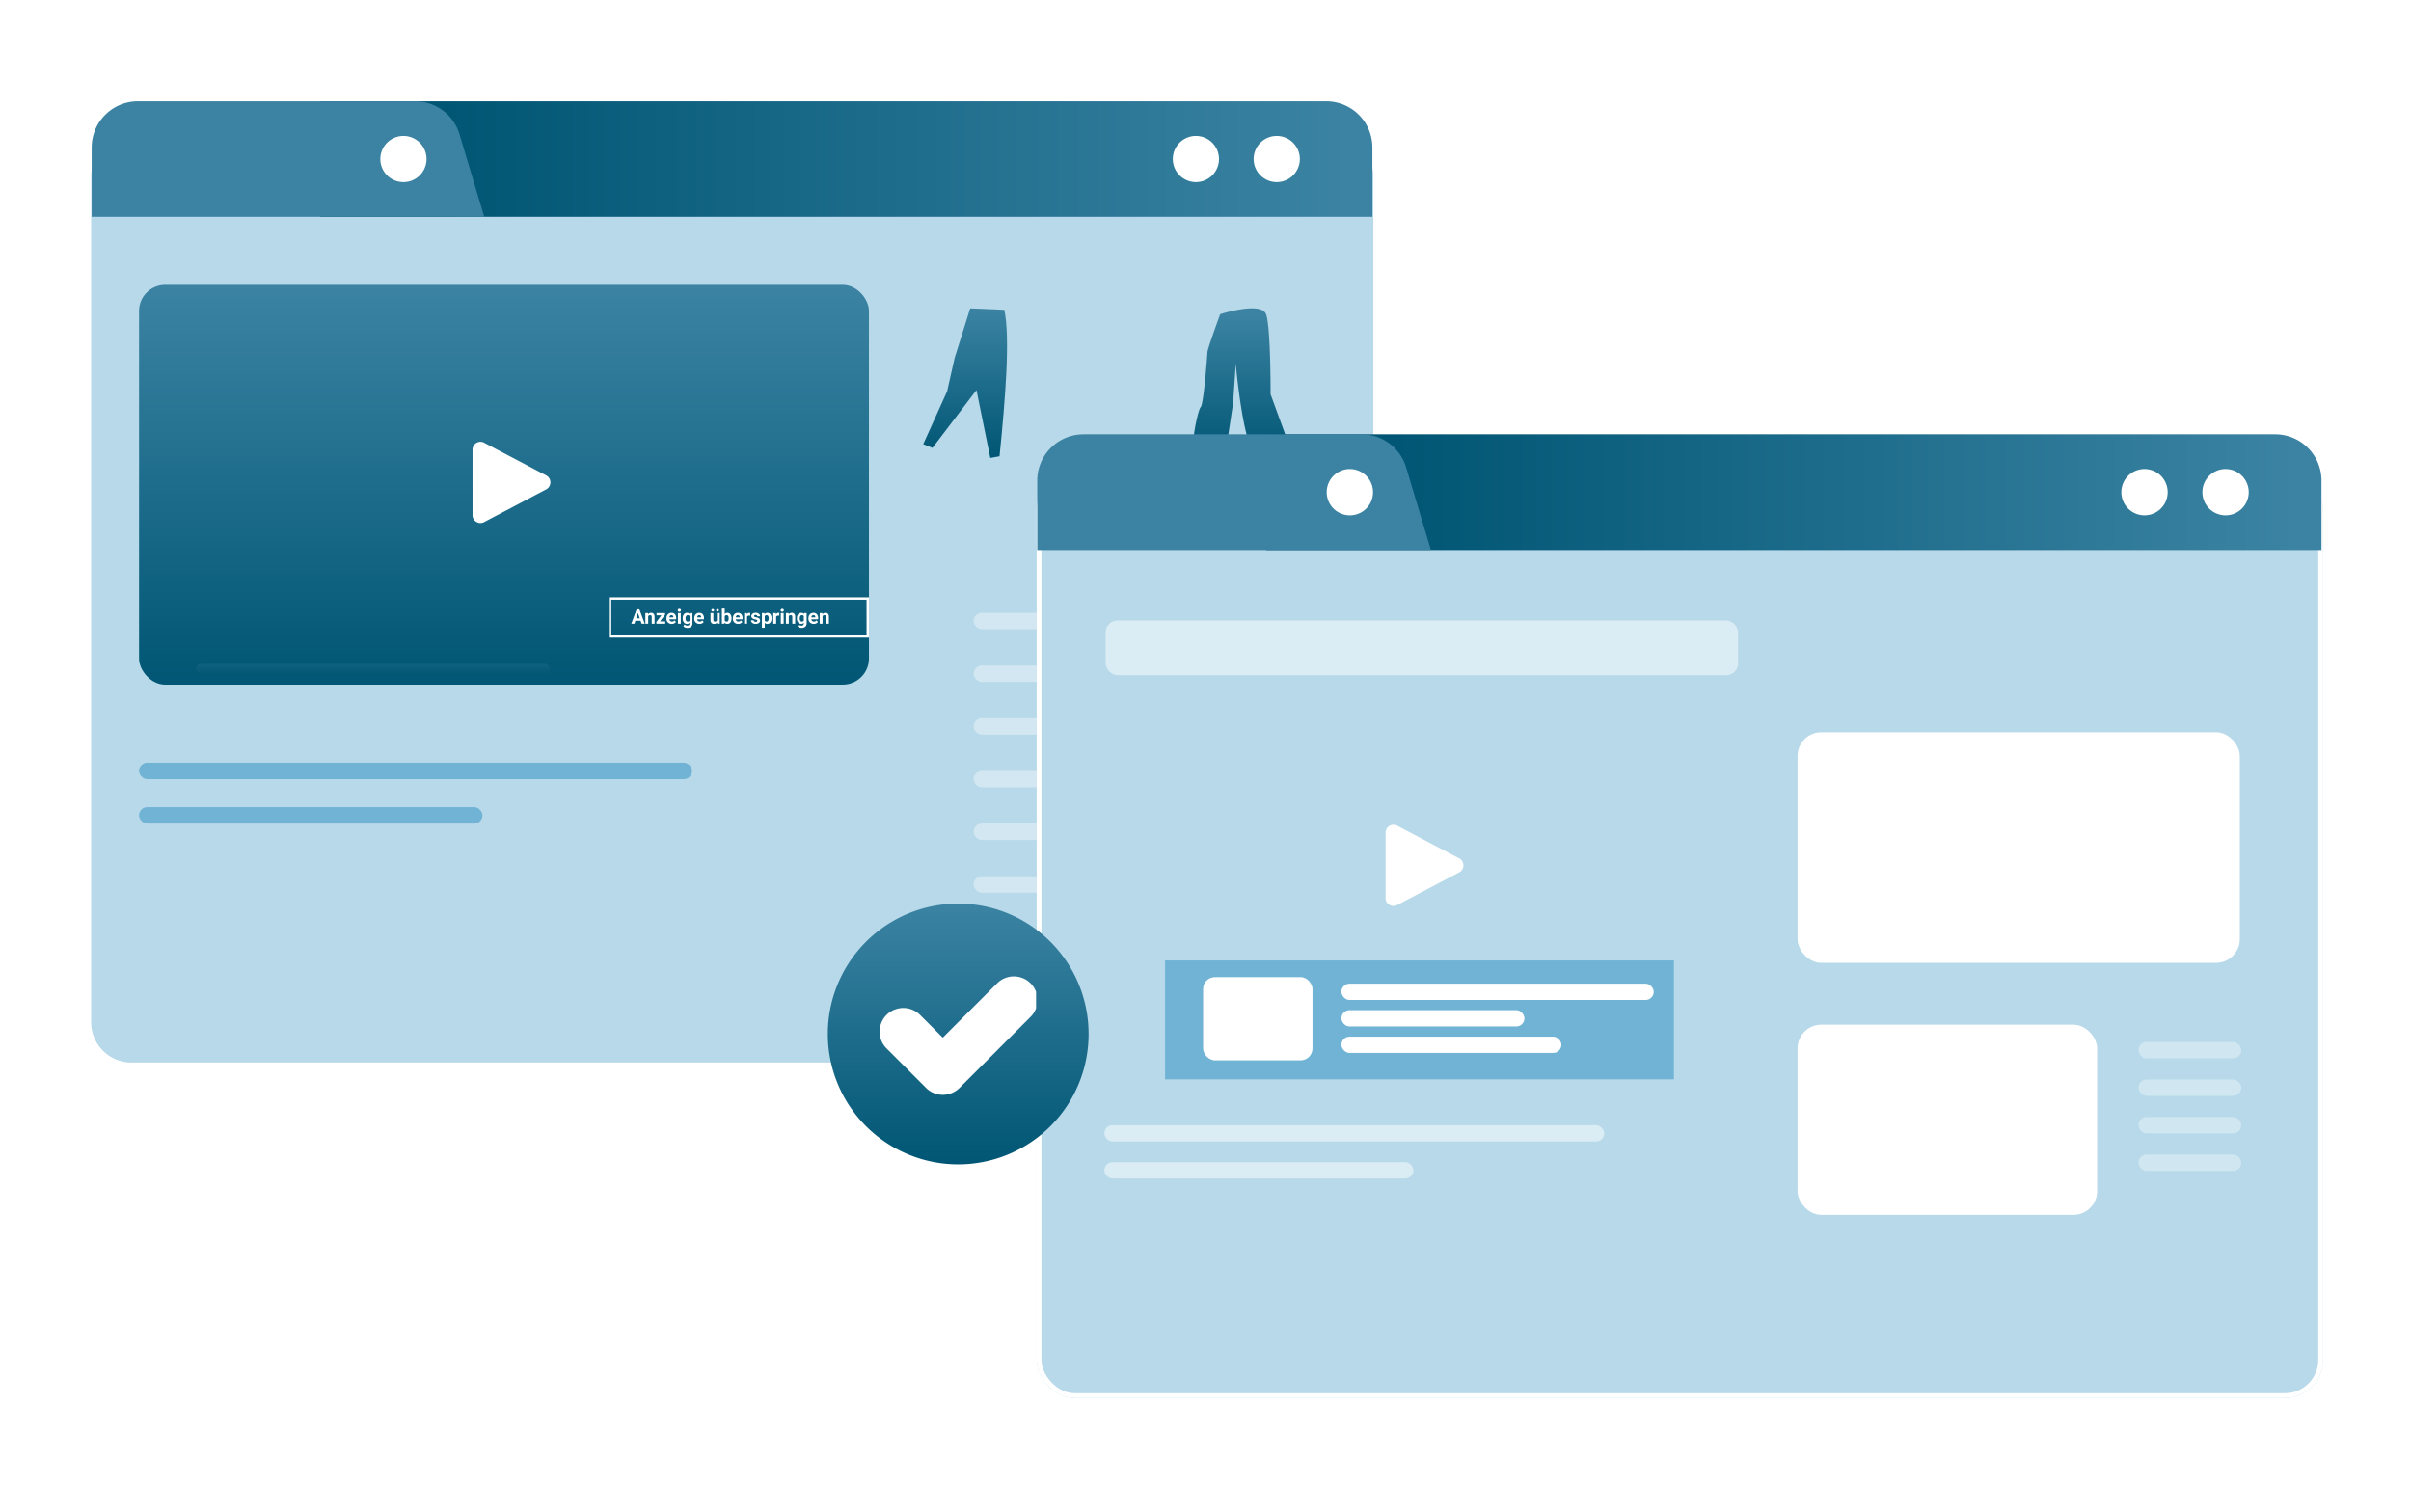 <?xml version="1.0" encoding="UTF-8"?>
<svg xmlns="http://www.w3.org/2000/svg" xmlns:xlink="http://www.w3.org/1999/xlink" width="1014" height="636" viewBox="0 0 1014 636">
  <rect x="0" y="0" width="1014" height="636" fill="#333333" stroke="none"/>
  <defs>
    <clipPath id="clip-path">
      <rect id="Rechteck_7222" data-name="Rechteck 7222" width="610" height="382" transform="translate(-0.001 0)" fill="#fff" stroke="#707070" stroke-width="1"></rect>
    </clipPath>
    <linearGradient id="linear-gradient" x1="0.977" y1="0.5" x2="0.12" y2="0.5" gradientUnits="objectBoundingBox">
      <stop offset="0" stop-color="#3c83a3"></stop>
      <stop offset="1" stop-color="#005674"></stop>
    </linearGradient>
    <linearGradient id="linear-gradient-2" x1="0.5" y1="0" x2="0.5" y2="1" xlink:href="#linear-gradient"></linearGradient>
    <clipPath id="clip-path-2">
      <rect id="Rechteck_7222-2" data-name="Rechteck 7222" width="611" height="383" transform="translate(0.274 0.009)" fill="#fff" stroke="#707070" stroke-width="1"></rect>
    </clipPath>
    <clipPath id="clip-path-3">
      <rect id="Rechteck_7110" data-name="Rechteck 7110" width="65.792" height="50.471" transform="translate(0 0)" fill="none"></rect>
    </clipPath>
    <clipPath id="clip-Markenbekanntheit-Video-Ads">
      <rect width="1014" height="636"></rect>
    </clipPath>
  </defs>
  <g id="Markenbekanntheit-Video-Ads" clip-path="url(#clip-Markenbekanntheit-Video-Ads)">
    <rect width="1014" height="636" fill="#fff"></rect>
    <g id="Gruppe_22571" data-name="Gruppe 22571" transform="translate(-13.544 -9)">
      <g id="Gruppe_22570" data-name="Gruppe 22570" transform="translate(18.545 9)">
        <g id="Gruppe_22565" data-name="Gruppe 22565" transform="translate(0 0)">
          <path id="Pfad_21731" data-name="Pfad 21731" d="M16.985,0h505.3a16.985,16.985,0,0,1,16.985,16.985V372.609a16.985,16.985,0,0,1-16.985,16.985H16.985A16.985,16.985,0,0,1,0,372.609V16.985A16.985,16.985,0,0,1,16.985,0Z" transform="translate(33.324 57.325)" fill="#b7d9e9"></path>
          <g id="Gruppe_maskieren_7911" data-name="Gruppe maskieren 7911" transform="translate(0 0)" clip-path="url(#clip-path)">
            <g id="Gruppe_22505" data-name="Gruppe 22505" transform="translate(33.555 42.612)">
              <path id="Pfad_21675" data-name="Pfad 21675" d="M329.963,55.563H-112.574V7H310.538a19.426,19.426,0,0,1,19.425,19.425Z" transform="translate(208.672 -7)" fill="url(#linear-gradient)"></path>
              <path id="Pfad_21676" data-name="Pfad 21676" d="M176.114,55.563H11V26.425A19.426,19.426,0,0,1,30.425,7H147.093a19.424,19.424,0,0,1,18.6,13.845Z" transform="translate(-11 -7)" fill="#3c83a3"></path>
              <path id="Pfad_21677" data-name="Pfad 21677" d="M55.425,19.713a9.713,9.713,0,1,0-9.713,9.713,9.71,9.71,0,0,0,9.713-9.713" transform="translate(85.406 4.57)" fill="#fff"></path>
              <path id="Pfad_21678" data-name="Pfad 21678" d="M102.425,19.713a9.713,9.713,0,1,0-9.713,9.713,9.71,9.71,0,0,0,9.713-9.713" transform="translate(405.691 4.57)" fill="#fff"></path>
              <path id="Pfad_21679" data-name="Pfad 21679" d="M95.425,19.713a9.713,9.713,0,1,0-9.713,9.713,9.71,9.71,0,0,0,9.713-9.713" transform="translate(378.697 4.57)" fill="#fff"></path>
            </g>
          </g>
        </g>
        <g id="Gruppe_22566" data-name="Gruppe 22566" transform="translate(53.48 119.815)">
          <g id="Gruppe_16536" data-name="Gruppe 16536" transform="translate(0 0)">
            <rect id="Rechteck_5574" data-name="Rechteck 5574" width="306.97" height="168.162" rx="11" fill="url(#linear-gradient-2)"></rect>
            <rect id="Rechteck_5575" data-name="Rechteck 5575" width="18.543" height="12.561" transform="translate(0 155.522)" fill="url(#linear-gradient-2)"></rect>
            <rect id="Rechteck_5576" data-name="Rechteck 5576" width="148.894" height="4.483" rx="2.241" transform="translate(23.926 159.405)" opacity="0.22" fill="url(#linear-gradient-2)"></rect>
          </g>
          <rect id="Rechteck_5585" data-name="Rechteck 5585" width="118.678" height="6.911" rx="3.455" transform="translate(350.995 204.446)" fill="#fff" opacity="0.38"></rect>
          <rect id="Rechteck_5584" data-name="Rechteck 5584" width="118.678" height="6.911" rx="3.455" transform="translate(350.995 226.607)" fill="#fff" opacity="0.38"></rect>
          <rect id="Rechteck_5586" data-name="Rechteck 5586" width="118.678" height="6.911" rx="3.455" transform="translate(350.995 182.285)" fill="#fff" opacity="0.38"></rect>
          <rect id="Rechteck_5618" data-name="Rechteck 5618" width="118.678" height="6.911" rx="3.455" transform="translate(350.995 160.124)" fill="#fff" opacity="0.38"></rect>
          <rect id="Rechteck_5619" data-name="Rechteck 5619" width="118.678" height="6.911" rx="3.455" transform="translate(350.995 137.963)" fill="#fff" opacity="0.38"></rect>
          <rect id="Rechteck_5615" data-name="Rechteck 5615" width="48.284" height="6.911" rx="3.455" transform="translate(324.581 87.123)" fill="url(#linear-gradient-2)"></rect>
          <rect id="Rechteck_5616" data-name="Rechteck 5616" width="48.284" height="6.911" rx="3.455" transform="translate(383.243 87.123)" fill="url(#linear-gradient-2)"></rect>
          <rect id="Rechteck_5617" data-name="Rechteck 5617" width="48.284" height="6.911" rx="3.455" transform="translate(441.905 87.123)" fill="url(#linear-gradient-2)"></rect>
          <rect id="Rechteck_5583" data-name="Rechteck 5583" width="118.678" height="6.911" rx="3.455" transform="translate(350.995 248.768)" fill="#fff" opacity="0.38"></rect>
          <rect id="Rechteck_5589" data-name="Rechteck 5589" width="232.545" height="6.911" rx="3.455" transform="translate(0 200.991)" fill="#70b3d4"></rect>
          <path id="Path_2646" data-name="Path 2646" d="M286.858,288.343l3.878,1.586,18.508-24.324,5.817,28.554,3.878-.7c2.487-24.618,4.518-49.727,2.027-61.6l-14.366-.617-6.521,20.8-3.173,14.1Z" transform="translate(42.951 -221.359)" fill="url(#linear-gradient-2)"></path>
          <path id="Path_2647" data-name="Path 2647" d="M638.567,231.87s-5.292,7.357-5.034,10.326,3.614,51.373,3.614,51.373l7.874.387L642.7,259.105l1.936-9.423,4.776,43.886,9.681.258L650.441,236.9l-1.678-5.034Z" transform="translate(-242.15 -221.571)" fill="url(#linear-gradient-2)"></path>
          <path id="Pfad_18235" data-name="Pfad 18235" d="M406.727,415.689s-5.27,14.362-5.355,15.97-1.588,21.932-2.849,23.112-5.114,19.489-2.116,20.921,12.459-.94,12.459-.94l3.291-21.626,1.118-16.569s3.4,39.016,9.577,38.9a58.937,58.937,0,0,0,13.7-2.466l-8.64-23.629s.122-27.973-1.881-33.615S406.727,415.689,406.727,415.689Z" transform="translate(47.968 -403.351)" fill="url(#linear-gradient-2)"></path>
          <path id="Pfad_21730" data-name="Pfad 21730" d="M-74.8-.875h-2.181L-77.392.369h-1.323l2.248-6.038h1.153l2.26,6.038h-1.323Zm-1.845-1.008h1.509l-.759-2.26Zm4.976-2.235.037.518a1.567,1.567,0,0,1,1.29-.6,1.3,1.3,0,0,1,1.062.419,1.954,1.954,0,0,1,.357,1.252v2.9h-1.2V-2.5a.777.777,0,0,0-.166-.554.742.742,0,0,0-.552-.172.824.824,0,0,0-.759.431V.369h-1.2V-4.117ZM-66.635-.6h2.194V.369h-3.724V-.36l2.111-2.791H-68.1v-.966h3.6v.706ZM-61.692.452A2.2,2.2,0,0,1-63.3-.153a2.152,2.152,0,0,1-.62-1.613v-.116a2.71,2.71,0,0,1,.261-1.209,1.917,1.917,0,0,1,.74-.821A2.077,2.077,0,0,1-61.825-4.2a1.862,1.862,0,0,1,1.449.581,2.359,2.359,0,0,1,.529,1.646v.489H-62.7a1.113,1.113,0,0,0,.35.7,1.059,1.059,0,0,0,.74.265,1.294,1.294,0,0,0,1.082-.5l.589.659a1.8,1.8,0,0,1-.73.6A2.394,2.394,0,0,1-61.692.452Zm-.137-3.686a.749.749,0,0,0-.578.242,1.251,1.251,0,0,0-.284.691h1.667v-.1a.892.892,0,0,0-.216-.619A.773.773,0,0,0-61.829-3.234ZM-57.9.369h-1.2V-4.117h1.2Zm-1.273-5.648A.59.59,0,0,1-59-5.722.678.678,0,0,1-58.5-5.9a.679.679,0,0,1,.489.174.587.587,0,0,1,.182.444.588.588,0,0,1-.185.448.681.681,0,0,1-.487.174.681.681,0,0,1-.487-.174A.588.588,0,0,1-59.175-5.278Zm2.086,3.371A2.63,2.63,0,0,1-56.6-3.57a1.592,1.592,0,0,1,1.325-.63,1.4,1.4,0,0,1,1.149.506l.05-.423h1.086V.22a1.918,1.918,0,0,1-.267,1.024,1.718,1.718,0,0,1-.753.663,2.646,2.646,0,0,1-1.136.228,2.46,2.46,0,0,1-.962-.2,1.707,1.707,0,0,1-.709-.508l.531-.73a1.4,1.4,0,0,0,1.086.5,1.027,1.027,0,0,0,.742-.255.957.957,0,0,0,.265-.724V-.016a1.386,1.386,0,0,1-1.091.469A1.588,1.588,0,0,1-56.59-.18a2.629,2.629,0,0,1-.5-1.677Zm1.2.089a1.637,1.637,0,0,0,.245.957.778.778,0,0,0,.672.347.832.832,0,0,0,.784-.411v-1.89a.83.83,0,0,0-.775-.411.783.783,0,0,0-.678.353A1.845,1.845,0,0,0-55.891-1.818ZM-50,.452A2.2,2.2,0,0,1-51.61-.153a2.152,2.152,0,0,1-.62-1.613v-.116a2.71,2.71,0,0,1,.261-1.209,1.917,1.917,0,0,1,.74-.821A2.078,2.078,0,0,1-50.136-4.2a1.862,1.862,0,0,1,1.449.581,2.359,2.359,0,0,1,.529,1.646v.489h-2.857a1.113,1.113,0,0,0,.35.7,1.059,1.059,0,0,0,.74.265,1.294,1.294,0,0,0,1.082-.5l.589.659a1.8,1.8,0,0,1-.73.6A2.394,2.394,0,0,1-50,.452Zm-.137-3.686a.749.749,0,0,0-.578.242A1.251,1.251,0,0,0-51-2.3h1.667v-.1a.892.892,0,0,0-.216-.619A.773.773,0,0,0-50.14-3.234Zm7.464,3.147A1.5,1.5,0,0,1-43.9.452,1.417,1.417,0,0,1-45,.038a1.77,1.77,0,0,1-.388-1.215v-2.94h1.2v2.9q0,.7.639.7a.865.865,0,0,0,.838-.423v-3.18h1.2V.369h-1.128Zm-1.211-5.206a.491.491,0,0,1-.162.373.581.581,0,0,1-.415.152.568.568,0,0,1-.415-.154.5.5,0,0,1-.158-.371.506.506,0,0,1,.158-.373.564.564,0,0,1,.415-.156.571.571,0,0,1,.417.156A.5.5,0,0,1-43.886-5.293Zm.871,0a.488.488,0,0,1,.168-.377.587.587,0,0,1,.408-.152.573.573,0,0,1,.408.154.5.5,0,0,1,.164.375.506.506,0,0,1-.158.373.564.564,0,0,1-.415.156.571.571,0,0,1-.417-.156A.5.5,0,0,1-43.016-5.293Zm6.448,3.46a2.717,2.717,0,0,1-.46,1.682,1.525,1.525,0,0,1-1.285.6,1.4,1.4,0,0,1-1.165-.56l-.054.477H-40.61V-6h1.2v2.285A1.365,1.365,0,0,1-38.322-4.2a1.537,1.537,0,0,1,1.288.6,2.721,2.721,0,0,1,.467,1.7Zm-1.2-.087a1.785,1.785,0,0,0-.216-.993.729.729,0,0,0-.643-.313.791.791,0,0,0-.788.469V-.987a.8.8,0,0,0,.8.473.74.74,0,0,0,.763-.572A2.952,2.952,0,0,0-37.766-1.92Zm4,2.372a2.2,2.2,0,0,1-1.607-.605,2.152,2.152,0,0,1-.62-1.613v-.116a2.71,2.71,0,0,1,.261-1.209,1.917,1.917,0,0,1,.74-.821A2.078,2.078,0,0,1-33.9-4.2a1.862,1.862,0,0,1,1.449.581,2.359,2.359,0,0,1,.529,1.646v.489h-2.857a1.113,1.113,0,0,0,.35.7,1.059,1.059,0,0,0,.74.265,1.294,1.294,0,0,0,1.082-.5l.589.659a1.8,1.8,0,0,1-.73.6A2.394,2.394,0,0,1-33.764.452ZM-33.9-3.234a.749.749,0,0,0-.578.242,1.251,1.251,0,0,0-.284.691H-33.1v-.1a.892.892,0,0,0-.216-.619A.773.773,0,0,0-33.9-3.234Zm5.183.241a3.256,3.256,0,0,0-.431-.033.878.878,0,0,0-.892.46V.369h-1.2V-4.117h1.132l.033.535a1.11,1.11,0,0,1,1-.618,1.256,1.256,0,0,1,.373.054ZM-25.711-.87a.386.386,0,0,0-.218-.346,2.473,2.473,0,0,0-.7-.226q-1.6-.336-1.6-1.36a1.233,1.233,0,0,1,.5-1,2,2,0,0,1,1.3-.4,2.151,2.151,0,0,1,1.366.4,1.268,1.268,0,0,1,.512,1.045h-1.2a.58.58,0,0,0-.166-.425.7.7,0,0,0-.518-.168.717.717,0,0,0-.469.137.432.432,0,0,0-.166.348.369.369,0,0,0,.189.321,1.941,1.941,0,0,0,.637.211,5.2,5.2,0,0,1,.755.2,1.24,1.24,0,0,1,.95,1.207,1.17,1.17,0,0,1-.527.993,2.272,2.272,0,0,1-1.36.379,2.373,2.373,0,0,1-1-.2A1.68,1.68,0,0,1-28.121-.3a1.281,1.281,0,0,1-.249-.757h1.136A.626.626,0,0,0-27-.568a.938.938,0,0,0,.589.17.868.868,0,0,0,.52-.131A.406.406,0,0,0-25.711-.87Zm5.975-.962a2.691,2.691,0,0,1-.471,1.661,1.509,1.509,0,0,1-1.271.624,1.4,1.4,0,0,1-1.1-.473V2.094h-1.2V-4.117h1.111l.041.44A1.408,1.408,0,0,1-21.486-4.2a1.519,1.519,0,0,1,1.29.614,2.764,2.764,0,0,1,.46,1.692Zm-1.2-.087a1.766,1.766,0,0,0-.222-.966.723.723,0,0,0-.645-.34.785.785,0,0,0-.775.431V-.958a.8.8,0,0,0,.784.444Q-20.934-.514-20.934-1.92Zm4.462-1.074a3.256,3.256,0,0,0-.431-.033.878.878,0,0,0-.892.46V.369h-1.2V-4.117h1.132l.033.535a1.11,1.11,0,0,1,1-.618,1.256,1.256,0,0,1,.373.054ZM-14.631.369h-1.2V-4.117h1.2ZM-15.9-5.278a.59.59,0,0,1,.18-.444.678.678,0,0,1,.491-.174.679.679,0,0,1,.489.174.587.587,0,0,1,.182.444.588.588,0,0,1-.185.448.681.681,0,0,1-.487.174.681.681,0,0,1-.487-.174A.588.588,0,0,1-15.9-5.278Zm3.363,1.161.037.518a1.566,1.566,0,0,1,1.29-.6,1.3,1.3,0,0,1,1.062.419A1.954,1.954,0,0,1-9.8-2.529v2.9h-1.2V-2.5a.777.777,0,0,0-.166-.554.743.743,0,0,0-.552-.172.824.824,0,0,0-.759.431V.369h-1.2V-4.117Zm3.479,2.21A2.63,2.63,0,0,1-8.571-3.57,1.592,1.592,0,0,1-7.246-4.2,1.4,1.4,0,0,1-6.1-3.694l.05-.423h1.086V.22a1.918,1.918,0,0,1-.267,1.024,1.718,1.718,0,0,1-.753.663,2.646,2.646,0,0,1-1.136.228,2.46,2.46,0,0,1-.962-.2,1.707,1.707,0,0,1-.709-.508L-8.258.7a1.4,1.4,0,0,0,1.086.5A1.027,1.027,0,0,0-6.429.948.957.957,0,0,0-6.164.224V-.016A1.386,1.386,0,0,1-7.254.452,1.588,1.588,0,0,1-8.562-.18a2.629,2.629,0,0,1-.5-1.677Zm1.2.089a1.637,1.637,0,0,0,.245.957.778.778,0,0,0,.672.347.832.832,0,0,0,.784-.411v-1.89a.83.83,0,0,0-.775-.411.783.783,0,0,0-.678.353A1.845,1.845,0,0,0-7.864-1.818ZM-1.975.452A2.2,2.2,0,0,1-3.582-.153,2.152,2.152,0,0,1-4.2-1.766v-.116a2.71,2.71,0,0,1,.261-1.209,1.917,1.917,0,0,1,.74-.821A2.078,2.078,0,0,1-2.108-4.2,1.862,1.862,0,0,1-.659-3.62,2.359,2.359,0,0,1-.13-1.974v.489H-2.987a1.113,1.113,0,0,0,.35.7,1.059,1.059,0,0,0,.74.265,1.294,1.294,0,0,0,1.082-.5l.589.659a1.8,1.8,0,0,1-.73.6A2.394,2.394,0,0,1-1.975.452Zm-.137-3.686a.749.749,0,0,0-.578.242,1.251,1.251,0,0,0-.284.691h1.667v-.1a.892.892,0,0,0-.216-.619A.773.773,0,0,0-2.112-3.234Zm3.765-.883L1.69-3.6a1.566,1.566,0,0,1,1.29-.6,1.3,1.3,0,0,1,1.062.419A1.954,1.954,0,0,1,4.4-2.529v2.9H3.2V-2.5a.777.777,0,0,0-.166-.554.743.743,0,0,0-.552-.172.824.824,0,0,0-.759.431V.369H.525V-4.117Z" transform="translate(285.741 142.175)" fill="#fff"></path>
          <g id="Pfad_18510" data-name="Pfad 18510" transform="translate(197.598 131.445)" fill="none">
            <path d="M0,0H109.371V16.947H0Z" stroke="none"></path>
            <path d="M 1 1 L 1 15.947 L 108.371 15.947 L 108.371 1 L 1 1 M -7.62939453125e-06 0 L 109.371 0 L 109.371 16.947 L -7.62939453125e-06 16.947 L -7.62939453125e-06 0 Z" stroke="none" fill="#fff"></path>
          </g>
          <rect id="Rechteck_7238" data-name="Rechteck 7238" width="144.435" height="6.911" rx="3.455" transform="translate(0 219.697)" fill="#70b3d4"></rect>
        </g>
      </g>
      <path id="Pfad_18273" data-name="Pfad 18273" d="M788.07,538.662a3.328,3.328,0,0,1-1.606-.418,3.286,3.286,0,0,1-1.726-2.918v-27.5a3.329,3.329,0,0,1,5.114-2.81l26.089,13.751a3.329,3.329,0,0,1,0,5.62l-26.089,13.751A3.314,3.314,0,0,1,788.07,538.662Z" transform="translate(-572.458 -309.677)" fill="#fff"></path>
      <path id="Pfad_21732" data-name="Pfad 21732" d="M786.859,526.247a2.12,2.12,0,0,1-1.023-.266,2.092,2.092,0,0,1-1.1-1.858v-17.51a2.12,2.12,0,0,1,3.256-1.789l16.61,8.755a2.12,2.12,0,0,1,0,3.578l-16.61,8.755A2.111,2.111,0,0,1,786.859,526.247Z" transform="translate(-153.141 -142.274)" fill="#fff"></path>
    </g>
    <g id="Gruppe_22574" data-name="Gruppe 22574" transform="translate(-1214.983 -4195.062)">
      <g id="Gruppe_22567" data-name="Gruppe 22567" transform="translate(1617.709 4335.053)">
        <g id="Rechteck_7223" data-name="Rechteck 7223" transform="translate(33.274 58.009)" fill="#b7d9e9" stroke="#fff" stroke-width="2">
          <rect width="541" height="390" rx="16" stroke="none"></rect>
          <rect x="1" y="1" width="539" height="388" rx="15" fill="none"></rect>
        </g>
        <g id="Gruppe_maskieren_7911-2" data-name="Gruppe maskieren 7911" transform="translate(0 0)" clip-path="url(#clip-path-2)">
          <g id="Gruppe_22505-2" data-name="Gruppe 22505" transform="translate(33.513 42.676)">
            <path id="Pfad_21675-2" data-name="Pfad 21675" d="M331.175,55.7h-443.75V7H311.7a19.479,19.479,0,0,1,19.478,19.478Z" transform="translate(208.935 -7)" fill="url(#linear-gradient)"></path>
            <path id="Pfad_21676-2" data-name="Pfad 21676" d="M176.567,55.7H11V26.478A19.479,19.479,0,0,1,30.478,7H147.466a19.477,19.477,0,0,1,18.655,13.883Z" transform="translate(-11 -7)" fill="#3c83a3"></path>
            <path id="Pfad_21677-2" data-name="Pfad 21677" d="M55.478,19.739a9.739,9.739,0,1,0-9.739,9.739,9.737,9.737,0,0,0,9.739-9.739" transform="translate(85.739 4.609)" fill="#fff"></path>
            <path id="Pfad_21678-2" data-name="Pfad 21678" d="M102.478,19.739a9.739,9.739,0,1,0-9.739,9.739,9.737,9.737,0,0,0,9.739-9.739" transform="translate(407.029 4.609)" fill="#fff"></path>
            <path id="Pfad_21679-2" data-name="Pfad 21679" d="M95.478,19.739a9.739,9.739,0,1,0-9.739,9.739,9.737,9.737,0,0,0,9.739-9.739" transform="translate(379.942 4.609)" fill="#fff"></path>
          </g>
        </g>
      </g>
      <g id="Gruppe_22568" data-name="Gruppe 22568" transform="translate(1679.43 4456.531)">
        <rect id="Rechteck_5577" data-name="Rechteck 5577" width="43.233" height="6.864" rx="3.432" transform="translate(434.941 176.828)" fill="#f7fbff" opacity="0.39"></rect>
        <rect id="Rechteck_5636" data-name="Rechteck 5636" width="43.233" height="6.864" rx="3.432" transform="translate(434.941 192.607)" fill="#f7fbff" opacity="0.39"></rect>
        <rect id="Rechteck_5637" data-name="Rechteck 5637" width="43.233" height="6.864" rx="3.432" transform="translate(434.941 208.385)" fill="#f7fbff" opacity="0.39"></rect>
        <rect id="Rechteck_5638" data-name="Rechteck 5638" width="43.233" height="6.864" rx="3.432" transform="translate(434.941 224.165)" fill="#f7fbff" opacity="0.39"></rect>
        <rect id="Rechteck_5639" data-name="Rechteck 5639" width="210.271" height="6.864" rx="3.432" transform="translate(0 211.818)" fill="#fff" opacity="0.49"></rect>
        <rect id="Rechteck_5640" data-name="Rechteck 5640" width="129.99" height="6.864" rx="3.432" transform="translate(0 227.357)" fill="#fff" opacity="0.49"></rect>
        <g id="Gruppe_16536-2" data-name="Gruppe 16536" transform="translate(0 46.634)">
          <rect id="Rechteck_5574-2" data-name="Rechteck 5574" width="266.463" height="145.972" rx="11" transform="translate(0 0)" fill="url(#linear-gradient-2)"></rect>
          <rect id="Rechteck_5642" data-name="Rechteck 5642" width="214" height="50" transform="translate(25.553 95.896)" fill="#70b3d4"></rect>
        </g>
        <rect id="Rechteck_5634" data-name="Rechteck 5634" width="186" height="97" rx="10" transform="translate(291.553 46.531)" fill="#fff"></rect>
        <rect id="Rechteck_5635" data-name="Rechteck 5635" width="126" height="80" rx="10" transform="translate(291.553 169.531)" fill="#fff"></rect>
        <rect id="Rechteck_5646" data-name="Rechteck 5646" width="46" height="35" rx="5" transform="translate(41.553 149.531)" fill="#fff"></rect>
        <rect id="Rechteck_5641" data-name="Rechteck 5641" width="266" height="23" rx="5" transform="translate(0.553 -0.469)" fill="#fff" opacity="0.49"></rect>
        <rect id="Rechteck_5643" data-name="Rechteck 5643" width="131.365" height="6.864" rx="3.432" transform="translate(99.705 152.286)" fill="#fff"></rect>
        <rect id="Rechteck_5644" data-name="Rechteck 5644" width="76.98" height="6.864" rx="3.432" transform="translate(99.705 163.427)" fill="#fff"></rect>
        <rect id="Rechteck_5645" data-name="Rechteck 5645" width="92.519" height="6.864" rx="3.432" transform="translate(99.705 174.567)" fill="#fff"></rect>
      </g>
      <path id="Pfad_21734" data-name="Pfad 21734" d="M788.07,538.662a3.328,3.328,0,0,1-1.606-.418,3.286,3.286,0,0,1-1.726-2.918v-27.5a3.329,3.329,0,0,1,5.114-2.81l26.089,13.751a3.329,3.329,0,0,1,0,5.62l-26.089,13.751A3.314,3.314,0,0,1,788.07,538.662Z" transform="translate(1012.98 4037.485)" fill="#fff"></path>
    </g>
    <g id="Gruppe_22569" data-name="Gruppe 22569" transform="translate(348.163 380.08)">
      <path id="Pfad_20753" data-name="Pfad 20753" d="M176.676,122.838a54.838,54.838,0,1,0-54.838,54.838,54.837,54.837,0,0,0,54.838-54.838" transform="translate(-67 -68)" fill="url(#linear-gradient-2)"></path>
      <g id="Gruppe_21655" data-name="Gruppe 21655" transform="translate(21.78 29.962)">
        <g id="Gruppe_21654" data-name="Gruppe 21654" transform="translate(0 0)" clip-path="url(#clip-path-3)">
          <path id="Pfad_20754" data-name="Pfad 20754" d="M19.524,46.895l-16.6-16.6A9.961,9.961,0,1,1,17.006,16.2l9.561,9.558L49.412,2.919A9.961,9.961,0,0,1,63.5,17.006L33.611,46.895a9.958,9.958,0,0,1-14.087,0" transform="translate(0 0.657)" fill="#fff"></path>
        </g>
      </g>
    </g>
  </g>
</svg>
